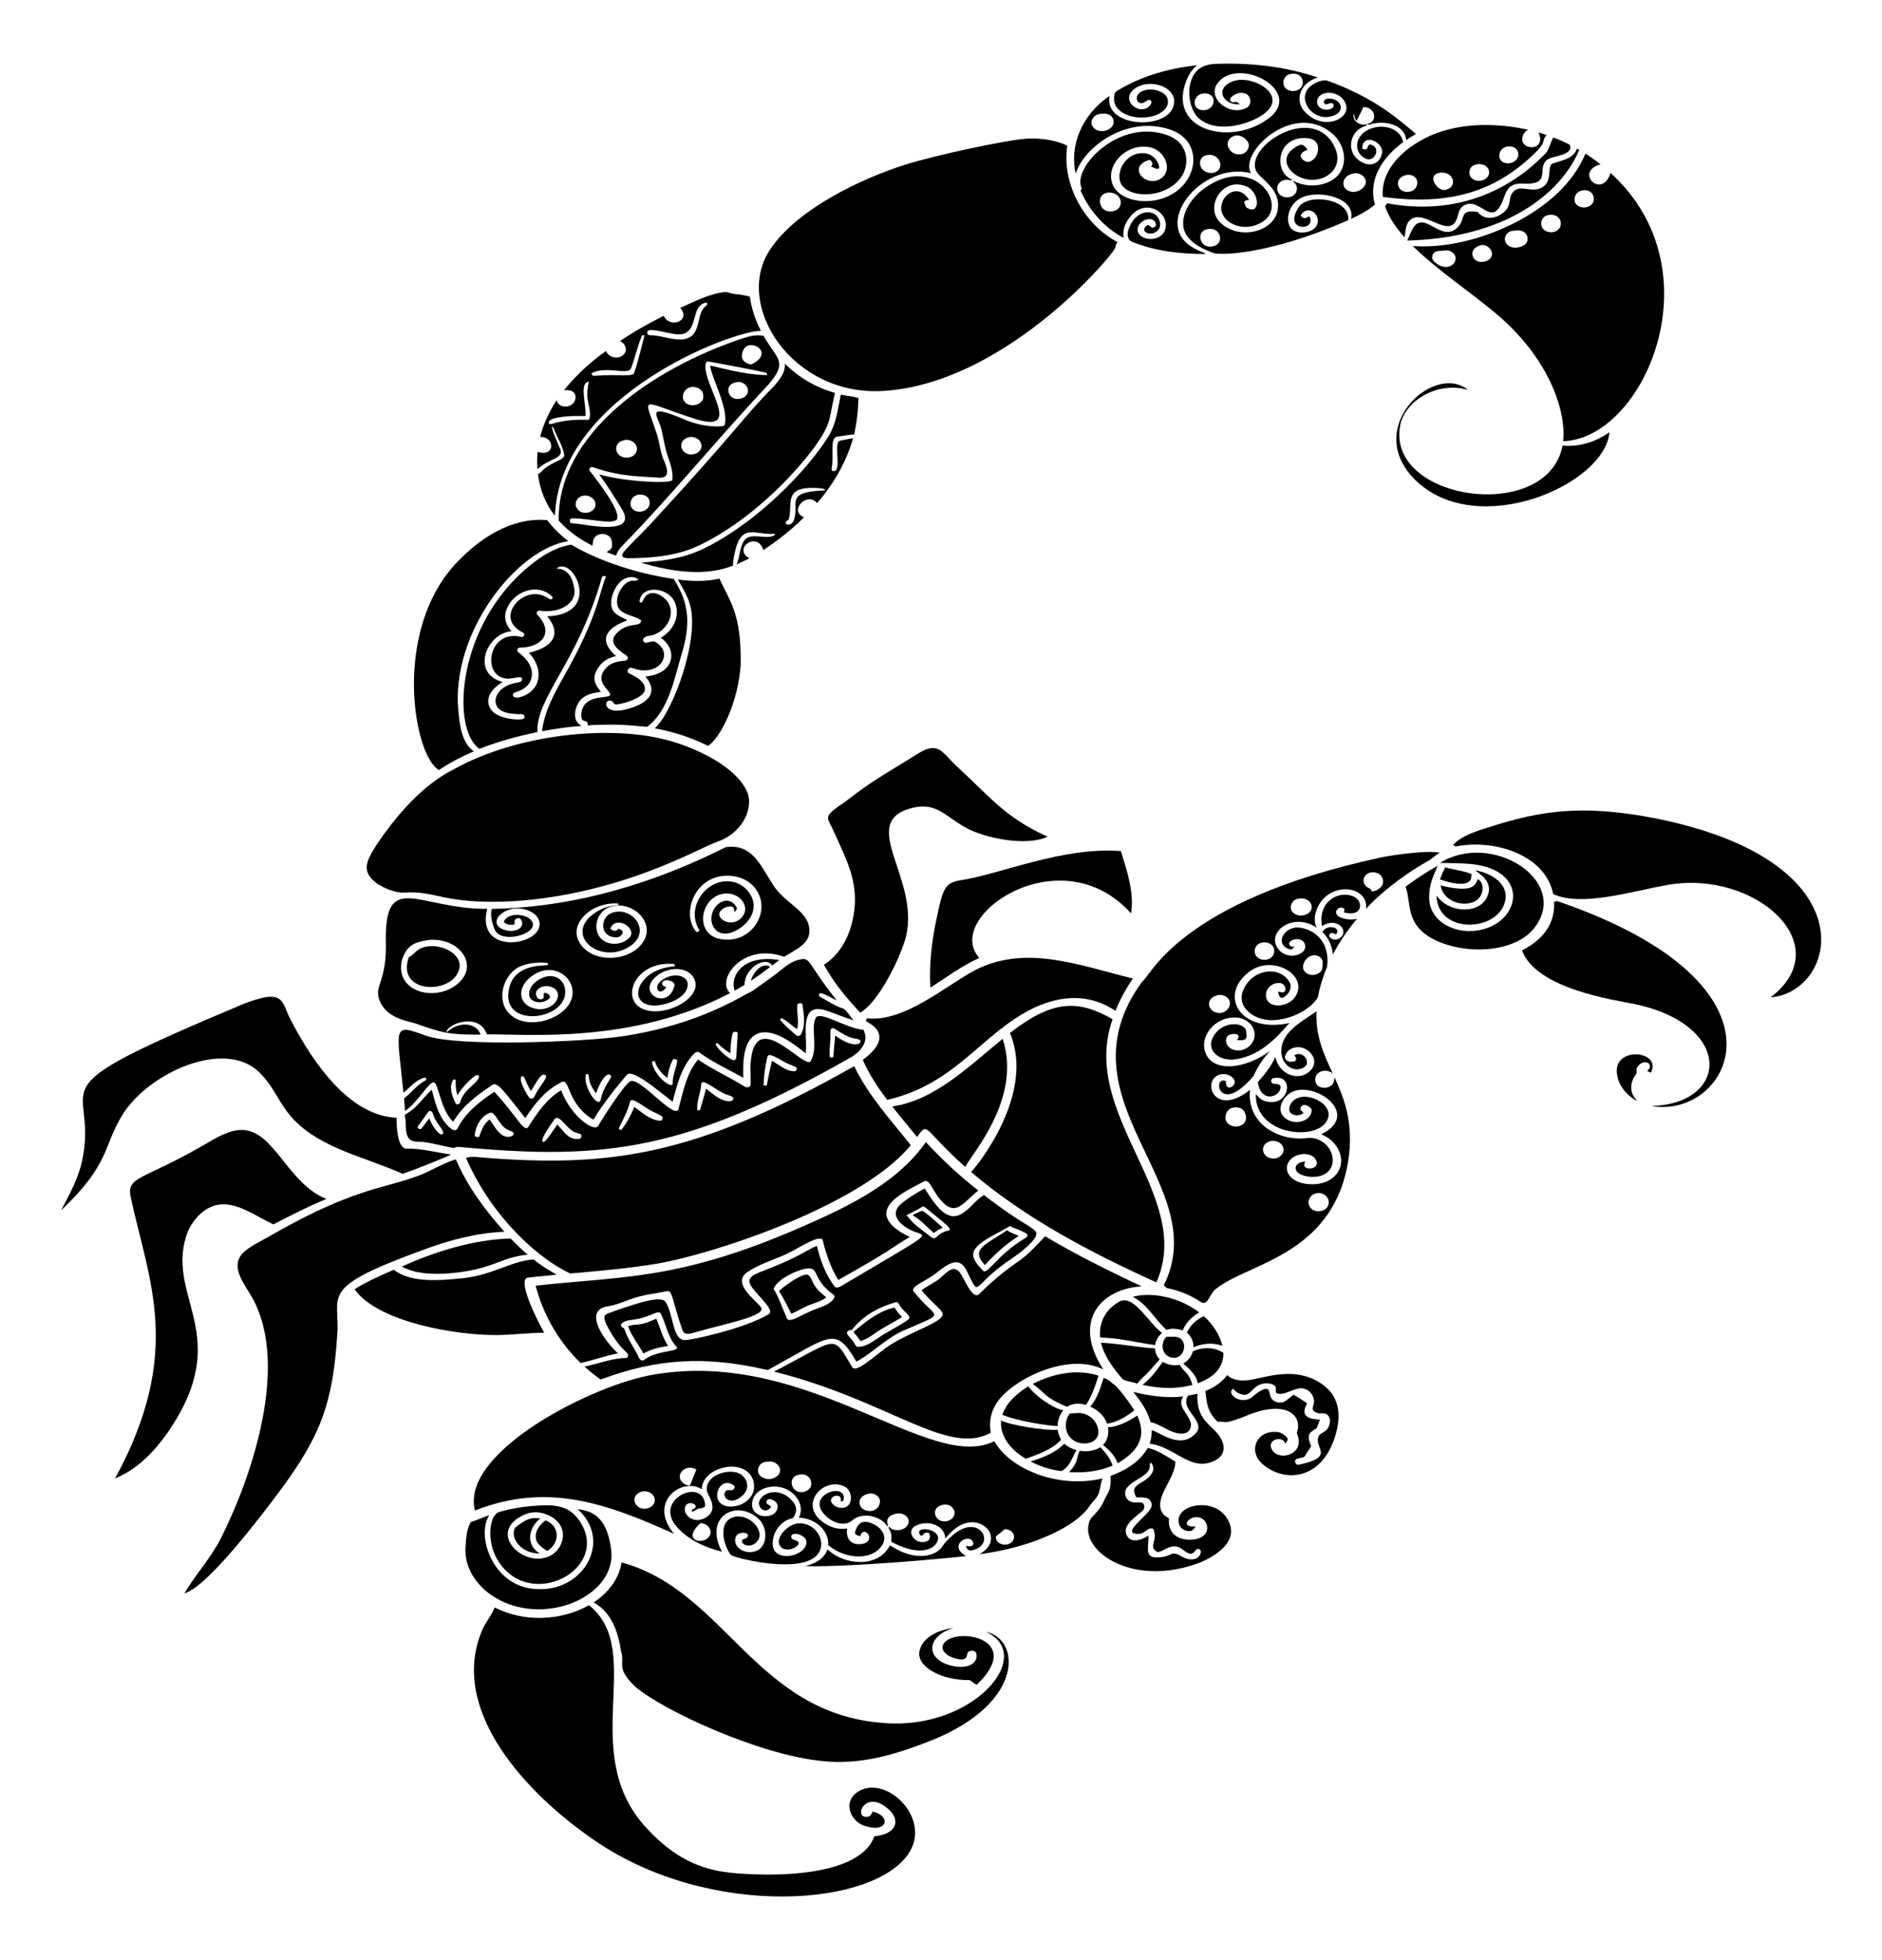 <?xml version="1.0" encoding="utf-8"?>

<!DOCTYPE svg PUBLIC "-//W3C//DTD SVG 1.1//EN" "http://www.w3.org/Graphics/SVG/1.1/DTD/svg11.dtd">
<svg version="1.1" id="Layer_1" xmlns="http://www.w3.org/2000/svg" xmlns:xlink="http://www.w3.org/1999/xlink" x="0px" y="0px"
	 viewBox="0 0 1642.803 1711.096" enable-background="new 0 0 1642.803 1711.096" xml:space="preserve">
<g>
	<path d="M1059.755,55.803c30.562-1.248,61.626,1.985,90.657,11.894c-16.272,4.569-20.742,21.055-10.817,30.497
		c15.641,16.016,38.597,6.115,35.44-6.36c-3.943-13.972-24.987-13.815-25.36-3.127c0.15,10.039,16.699,7.867,14.228,2.431
		c-2.009-3.362-6.028,2.082-8.094-1.078c-1.175-2.439,1.953-4.181,4.035-3.986c12.135-0.066,15.147,12.842,1.653,15.589
		c-16.556,4.294-31.748-17.47-15.589-27.872c3.533-2.261,7.754-3.873,12-3.63c44.209,15.713,65.456,36.542,78.123,46.783
		c-2.933,1.661-5.834,3.371-8.548,5.372c-1.137-13.984-19.813-17.868-32.644-13.369c-0.502-0.284-0.988-0.567-1.442-0.851
		c9.083-0.97,8.089-14.441-3.241-14.673c-1.92,4.051-3.978,8.046-5.988,12.056c-1.539-1.831-2.066-4.132-2.074-6.474
		c-2.347,4.663,2.955,11.181,11.335,9.536c-0.154,0.284-0.462,0.859-0.616,1.142c-15.945,4.172-19.008,25.429-2.528,32.644
		c8.25,3.479,14.875-1.051,16.115-9.034c1.016-10.242-17.584-17.305-17.226-3.46c0.899,0.186,1.807,0.932,2.803,0.527
		c2.463-0.203,1.54-4.367,4.173-4.165c10.283,2.123,3.595,16.343-4.351,12.154c-10.7-5.445-9.427-20.16,3.646-25.587
		c11.673-5.011,26.852-1.136,29.403,11.319c-18.19,13.384-30.82,32.543-24.655,54.472c-6.174,5.315-13.474,9.131-20.823,12.534
		c4.088-18.332-26.663-25.111-41.5-19.267c-13.386,5.14-16.123,20.374-11.359,26.973c4.623,6.241,17.573,5.186,22.152-0.818
		c6.075-8.179-5.143-20.358-12.802-10.922c-0.835,1.864,1.353,3.371,3.03,3.395c1.45-0.138,2.658-1.094,3.986-1.661
		c7.383,13.167-23.787,13.835-9.156-7.997c7.991-12.224,44.892-7.644,43.202,11.4c-69.816,30.737-113.073,30.972-118.408,28.48
		c-7.794-3.168-16.01-6.676-21.39-13.434c-10.456-12.811-0.836-32.239,14.552-43.088c42.133-29.997,72.94,13.853,51.401,28.755
		c-17.204,12.289-40.323,0.715-36.687-14.406c1.959-10.185,15.439-17.953,23.999-3.922c-1.693-0.17-3.209,0.276-4.335,1.564
		c0.535,2.09,0.932,4.691,3.135,5.728c11.818,6.227,10.664-17.417-4.691-20.215c-18.911-5.215-34.145,21.261-17.477,34.322
		c17.382,13.895,45.372,5.388,48.241-12.615c3.208-18.686-14.689-26.285-18.716-34.022c-10.397-21.916,50.307-60.069,68.578-20.685
		c5.727,11.856,0.145,22.508-10.055,26.495c-21.376,8.836-47.396-16.015-21.066-28.399c3.354-1.556,5.939,1.669,7.341,4.278
		c-2.69,0.446-6.028,2.439-6.052,5.437c1.297,3.144,4.797,5.834,8.313,4.521c8.269-3.36,10.941-18.722-1.612-20.28
		c-27.397-3.131-31.119,29.221-14.13,36.064c-0.494,0.251-0.964,0.51-1.41,0.77c-7.012-2.618-13.49,3.475-11.076,9.545
		c2.196,6.644,13.215,6.968,16.035,0.656c1.321-2.82,0.681-6.693-1.936-8.54c-0.219-0.357-0.673-1.078-0.891-1.442
		c8.767,4.61,19.438,5.493,28.763,2.074c21.202-7.461,19.362-31.843,5.356-43.412c-33.543-28.564-81.841,16.82-70.661,34.889
		c-43.022-11.531-89.859,46.531-47.601,66.504c2.528,1.539,5.656,2.017,7.94,3.954c-21.803-0.032-44.052-2.374-64.349-10.768
		c-3.849-1.475-4.221-6.433-3.2-9.861c6.107-19.622,24.782-19.754,27.589-7.316c2.14,8.981-9.29,13.008-13.442,7.819
		c-0.745-1.961,0.664-4.157,2.414-5.032c2.188-0.94,3.022,2.844,5.291,2.042c1.612-0.267,3.079-2.058,2.115-3.654
		c-2.78-8.192-17.524-1.599-15.662,6.984c3.181,10.146,24.84,9.145,24.558-5.826c-0.181-12.034-17.868-22.48-30.732-7.462
		c-4.375,5.194-7.535,12.081-6.061,19c-16.934-8.799-30.165-23.942-37.66-41.395c0.284-0.397,0.859-1.191,1.142-1.588
		c-9.654-17.744,33.134-62.57,75.36-46.41c19.106,7.346,19.062,27.604,9.69,38.421c-15.366,18.18-48.718,16.07-52.017,0.681
		c-2.196-11.757,8.11-24.445,20.329-23.667c7.154-0.122,13.823,5.931,14.147,13.118c-2.107,1.604-4.959-0.843-7.154-1.491
		c2.066-1.928,1.159-4.951-1.41-5.777c-19.867,5.773-3.519,24.491,9.447,16.634c11.426-6.733,4.619-24.545-8.402-27.475
		c-20.278-4.707-40.134,15.138-33.09,32.523c7.077,17.092,42.149,20.448,60.362,1.637c15.689-16.125,13.547-42.106-10.59-49.87
		c-38.874-12.779-75.602,16.616-82.093,38.713c-5.476-24.171,4.925-51.252,29.525-68.003c-5.433,29.634,58.402,30.516,56.417,3.516
		c-1.359-12.232-20.715-18.035-32.79-10.93c-16.247,9.619,1.954,25.643,11.238,16.229c1.175-1.199,2.811-3.67,0.899-4.934
		c-1.863-1.215-3.541,0.64-5.072,1.467c-5.003,3.256-8.876-2.278-5.793-6.62c3.459-5.257,16.056-6.048,23.011-0.308
		c4.331,3.566,6.083,13.282-8.037,18.603c-15.4,5.193-35.482-0.85-35.893-13.871c0.057-2.552-0.138-6.052,2.455-7.462
		c21.074-13.061,45.527-19.826,70.029-22.476c-5.639,4.383-8.823,11.092-10.857,17.777c-12.077,40.66,43.442,53.27,75.092,27.208
		c27.574-23.595-28.1-52.628-45.965-29.792c-10.558,12.658,9.45,30.269,25.061,21.868c4.594-2.455,3.897-9.861-0.543-12.089
		c-7.45-3.555-17.033,4.338-13.077,6.782c1.288,1.175,3.047,0.113,4.586,0.259c1.134,0.486,2.115,1.272,3.136,2.001
		c-15.639,1.372-23.086-15.41-4.108-20.637c18.197-4.8,53.391,17.042,15.921,34.346c-15.528,6.876-36.594,9.528-48.784-2.301
		c-8.643-9.496-10.229-29.511-1.385-39.815C1047.91,58.047,1054.035,56.297,1059.755,55.803 M1126.162,64.691
		c-4.748,0.859-7.317,6.636-5.064,10.817c2.309,4.262,8.362,4.926,12.364,2.803C1140.09,74.985,1138.087,62.045,1126.162,64.691
		 M1047.488,82.427c-4.278,1.734-6.247,7.843-3.079,11.449c4.14,4.213,12.664,2.552,14.503-3.225
		C1061.406,84.434,1054.631,79.41,1047.488,82.427 M959.351,99.637c-4.675,0.705-8.24,6.133-5.753,10.525
		c3.768,6.547,15.087,5.323,18.068-1.41C973.327,104.658,970.51,97.177,959.351,99.637 M1076.665,118.872
		c-10.153,4.49-3.264,16.923,5.469,15.848c5.072,0.235,9.374-5.364,7.519-10.168
		C1087.222,120.111,1081.705,116.789,1076.665,118.872 M1051.547,135.976c-3.289,1.369-4.91,5.348-3.719,8.67
		c1.718,6.393,11.125,8.507,15.662,3.938C1068.69,143.085,1061.987,132.182,1051.547,135.976 M1182.133,151.346
		c-9.642,1.407-11.447,9.709-7.657,13.328c5.145,5.672,15.8,2.309,17.744-4.748C1192.933,154.49,1187.14,150.519,1182.133,151.346
		 M965.736,168.458c-8.517,2.453-5.608,12.201-2.277,14.293c4.878,3.759,14.13,1.831,14.803-5.04
		C979.145,171.124,971.529,166.684,965.736,168.458 M1052.236,200.511c-8.892,3.068-3.915,19.113,8.791,13.798
		C1069.026,210.7,1064.524,196.451,1052.236,200.511z"/>
	<path d="M1265.206,112.795c22.533-5.534,46.208-4.343,68.765,0.421c-4.165,1.904-6.433,7.316-4.529,11.505
		c4.107,6.728,19.723,5.018,13.579-9.067c2.333,0.689,4.675,1.418,6.984,2.285c-5.446,6.436,1.836,4.605-13.685,19.081
		c-27.386,25-63.786,44.016-129.216,34.832C1204.347,143.072,1236.021,119.768,1265.206,112.795 M1313.302,128.716
		c-4.359,1.823-6.214,8.094-2.844,11.667c5.048,4.999,15.678,1.151,14.827-6.441C1324.864,128.262,1317.726,126.48,1313.302,128.716
		 M1287.302,144.021c-4.91,1.272-6.271,8.378-2.479,11.586c4.853,4.951,16.245,1.45,14.949-6.263
		C1298.709,143.9,1291.936,141.996,1287.302,144.021 M1254.925,151.249c-8.703,3.054-0.557,14.368,5.388,14.69
		C1273.729,164.644,1269.325,147.445,1254.925,151.249 M1221.081,163.426c1.863,4.181,7.495,4.934,11.359,3.33
		c4.197-1.58,6.223-7.316,3.565-11.044C1231.296,148.822,1216.563,154.353,1221.081,163.426z"/>
	<path d="M1355.92,119.974c4.4,1.75,8.807,3.541,13.029,5.736c2.674,0.826,2.139,4.651,0.413,6.231
		c-5.877,5.499-18.331,3.841-21.293,10.387c-4.398,7.819,3.664,18.246-16.423,18.101c-20.212-1.969-15.986,12.24-23.764,21.803
		c-8.606,11.25-18.554-11.378-31.226-2.017c-3.225,2.528-3.581,6.879-4.918,10.46c-6.46,19.954-32.042-12.349-42.627,3.508
		c-2.431,3.897-2.155,8.678-3.047,13.037c-7.235-8.013-13.612-17.064-17.112-27.345c0.68-0.81,1.377-1.604,2.098-2.39
		c48.185,9.135,97.809-2.711,137.043-42.481C1352.46,131.041,1353.06,124.867,1355.92,119.974z"/>
	<path d="M896.453,121.043c21.114-1.042,34.144,5.487,35.148,6.271c-4.928,33.762,15.131,69.146,44.052,84.094
		c-2.09,1.467-1.434,4.213-2.812,6.093c-9.714,15.329-99.764,116.623-200.185,123.69c-80.883,6.152-133.451-75.391-99.991-124.023
		c23.318-34.301,77.351-60.509,116.593-73.124C816.47,135.364,879.074,122.087,896.453,121.043z"/>
	<path d="M1376.484,129.769c0.673,0.348,1.361,0.705,2.082,1.07c-16.56,39.102-65.372,76.997-150.169,79.16
		c3.316-6.659,5.495-16.916,13.758-15.719c8.558,0.97,21.273,16.585,32.02,2.001c4.465-5.478,0.135-13.839,15.751-11.173
		c7.216,9.201,19.947,4.483,25.344-2.504c3.055-3.922,1.944-9.407,4.448-13.579c5.924-9.115,15.482-0.83,24.631-4.537
		c11.022-4.321,6.41-17.061,9.771-21.026C1358.395,140.636,1373.517,139.999,1376.484,129.769z"/>
	<path d="M1359.323,168.879c10.371-9.852,19.105-21.568,24.655-34.808c4.489,2.957,8.896,6.036,13.094,9.399
		c-23.347,6.474,1.204,31.296,8.815,7.519c94.023,85.583,28.453,232.402-41.419,234.174c2.824-26.135-12.05-72.622-59.366-112.047
		c-23.708-19.754-49.732-36.744-71.908-58.321C1275.407,217.912,1328.144,198.32,1359.323,168.879 M1379.676,166.684
		c-4.424,1.272-6.709,6.903-4.343,10.873c2.714,4.262,9.172,4.618,13.037,1.791C1394.677,174.698,1390.247,163.188,1379.676,166.684
		 M1350.646,187.936c-4.311,1.07-6.531,6.255-4.708,10.217c2.674,5.955,12.502,6.206,15.638,0.559
		C1364.372,193.58,1360.516,185.563,1350.646,187.936 M1319.792,201.597c-4.505,0.729-7.835,6.133-5.347,10.29
		c3.338,5.736,11.805,5.202,16.585,1.661c3.5-2.447,3.055-8.094-0.186-10.574C1327.732,200.438,1323.446,201.183,1319.792,201.597
		 M1291.369,214.479c-10.051,3.408-6.441,14.011,1.223,14.195c3.646,0.162,8.086-1.442,9.52-5.08
		C1303.814,217.712,1296.838,212.105,1291.369,214.479 M1254.114,219.381c-3.346,0.867-5.25,5.186-3.03,8.038
		c8.537,9.512,18.737,5.525,19.527-1.102c0.502-4.902-4.942-8.499-9.431-7.649C1258.83,219.13,1256.407,218.838,1254.114,219.381z"
		/>
	<path d="M593.798,268.814c12.891-5.769,25.822-12.696,40.115-13.92c10.639,3.182,7.4,0.812,20.62,4.011
		c1.458,10.436,4.756,20.612,9.69,29.93c-24.31-0.36-175.733,56.168-179.815,161.334c-8.435-10.266-13.191-23.246-14.835-36.339
		c2.406-0.753,3.662-3.087,5.591-4.554c9.267-7.384,18.46-7.83,17.258-12.834c-1.385-7.235-5.485-13.531-8.24-20.272
		c-0.648-1.369-0.883-3.217-2.585-3.646c1.458,6.684,4.651,12.818,7.292,19.097c3.789,9.087-9.016,8.032-19.745,18.003
		c-0.389-5.048-0.3-10.112,0.073-15.143c15.141,5.021,16.019-12.814,2.317-13.134c2.876-11.449,8.054-22.176,14.414-32.069
		c1.15,7.171,11.813,7.268,15.143,1.791c2.234-3.311,2.891-11.554-8.848-10.363c10.606-13.037,22.994-24.655,36.777-34.289
		c2.447,6.441,12.332,7.875,16.18,2.058c2.779-3.873-0.008-9.034-3.986-10.711c12.145-8.256,24.988-15.443,38.097-22.038
		C585.048,287.374,603.493,279.958,593.798,268.814 M609.087,269.446c-4.067,7.108-2.829,23.04-17.201,22.492
		c-7.986-0.268-25.563-6.518-26.73-2.423c-0.843,1.548,0.624,3.419,2.342,3.136c9.075,0.057,17.655,4.003,26.754,3.695
		c18.171-0.503,13.222-19.465,20.086-27.524c1.045-1.475,3.962-2.406,2.666-4.61C613.608,264.276,610.707,266.602,609.087,269.446
		 M560.505,292.764c-4.084,9.22-6.004,19.219-9.609,28.609c-2.4,6.802-22.138-2.574-34.735,4.626
		c0.672,1.029,1.175,2.585,2.771,2.099c19.635-1.75,33.939,1.258,34.589-2.512c3.776-10.768,6.174-21.957,9.123-32.968
		C562.109,292.651,561.04,292.732,560.505,292.764 M511.04,363.23c-26.918-0.683-34.619,3.689-31.461,6.984
		c1.475,0.227,2.909-0.381,4.335-0.729c9.504-2.803,19.518-3.298,29.363-2.941c0.308-0.146,0.907-0.429,1.207-0.575
		c2.401-11.402-4.611-14.379-0.454-32.725C505.338,334.083,511.873,352.386,511.04,363.23z"/>
	<path d="M646.9,295.819c6.295-1.969,13.02-4.108,19.656-2.56c11.352,20.434,22.326,21.983,3.306,43.477
		c-43.145,45.778-82.733,94.822-126.729,139.814c-2.35,2.439-4.44,5.218-5.323,8.548c-2.787-0.997-5.534-2.066-8.313-3.063
		c2.026-1.215,4.578-2.666,4.78-5.291c-0.032-2.512,0-5.283-1.499-7.414c-3.168-4.035-10.063-4.278-13.45-0.413
		c-1.831,2.058-1.839,4.951-2.115,7.535c-10.987-5.607-21.374-12.713-29.549-22.022C486.666,378.825,568.703,322.31,646.9,295.819
		 M649.039,305.339c-4.203,8.088,1.343,12.155,6.846,12.85C677.368,307.56,654.058,294.492,649.039,305.339 M615.949,317.825
		c-2.995,17.97,33.325,60.48-7.681,48.371c-50.93-16.255-46.389-22.403-35.44,11.279c3.111,8.459,3.306,17.777,7.325,25.927
		c3.365,8.165,3.697,14.045-5.202,13.644c-12.51-1.203-32.027-0.264-57-9.026c-1.831-1.151-4.481,1.021-3.201,2.901
		c6.438,8.656,28.419,36.088,23.489,42.894c-5.365,4.17-23.157-1.305-38.794-1.28c-2.171-0.194-2.787,3.249-0.916,4.067
		c1.572,0.591,3.33,0.34,4.991,0.591c8.907,0.982,52.114,10.4,39.977-11.635c-6.482-10.687-13.118-21.301-20.499-31.397
		c22.924,6.562,62.247,8.32,63.919,4.975c0.81-7.292-1.807-14.301-4.084-21.09c-2.69-7.592-3.581-15.646-5.534-23.424
		c-2.725-11.369-15.131-23.199,19.203-8.832c16.112,7.441,34.184,7.299,35.982,5.534c4.208-14.27-12.116-42.861-12.526-52.09
		c4.574,0.377,27.649,7.993,49.748,8.256c0.089-1.232-0.559-2.009-1.734-2.212c-3.698-1.25-48.346-9.518-49.351-9.634
		C617.205,315.208,616.006,316.471,615.949,317.825 M642.541,333.738c-10.996,1.949-7.26,14.925,1.223,14.576
		c4.051,0.17,9.123-2.431,9.107-6.992C653.155,336.087,647.346,332.352,642.541,333.738 M601.179,338.591
		c-3.76,1.499-5.696,5.915-4.91,9.755c3.636,9.67,19.169,5.214,17.598-2.974C613.9,339.239,606.194,336.274,601.179,338.591
		 M600.093,382.117c-8.041,2.94-6.427,11.929,0.049,14.098c4.724,1.839,11.473-0.794,12.202-6.19
		C612.96,383.802,605.392,379.824,600.093,382.117 M543.604,384.701c-4.165,0.713-6.838,5.364-5.331,9.318
		c2.577,7.681,16.035,7.357,17.623-0.875C557.07,386.711,549.089,382.23,543.604,384.701 M555.036,432.594
		c-4.448,1.726-6.296,8.119-2.933,11.692c4.756,5.088,15.427,1.823,15.046-5.688C567.084,432.619,559.744,430.382,555.036,432.594
		 M507.759,433.129c-4.31,1.321-7.041,6.936-4.011,10.736c3.484,6.012,14.171,4.74,15.945-2.026
		C521.047,435.471,513.188,431.031,507.759,433.129z"/>
	<path d="M685.103,317.403c11.992,12.218,27.305,20.937,43.728,25.636c-5.496,23.704-2.849,25.72-16.642,45.616
		c-21.011,29.064-60.005,67.471-101.563,87.343c-12.492,6.057-30.506,11.401-63.312,11.359c-9.85-1.623-2.547-5.548,20.159-29.444
		c79.404-86.17,80.182-92.553,107.948-120.595C680.339,331.785,685.735,325.311,685.103,317.403z"/>
	<path d="M1281.411,340.406c-27.845-8.05-56.049,10.585-59.333,31.802c-11.247,65.218,128.808,85.016,141.872,16.853
		c14.56,1.28,29.152-3.298,40.966-11.748c-3.931,46.076-115.35,94.294-169.161,42.067
		C1188.783,373.771,1251.574,315.955,1281.411,340.406z"/>
	<path d="M733.944,344.538c5.088,1.134,10.403,1.377,15.37,2.99c-0.019,0.089-0.066,16.012-3.759,31.737
		c-5.096,0.373-10.104,1.426-15.176,2.026c-6.157,1.308-2.457,16.771-4.254,26.478c-0.089,1.069-0.6,2.325,0.243,3.265
		c9.869,3.289,0.262-25.167,6.984-26.325c3.711-0.875,7.495-1.467,11.27-2.074c-5.915,20.961-17.201,40.139-31.324,56.611
		c-7.786-9.025-20.052,2.345-15.978,8.88c0.891,1.799,2.852,2.56,4.497,3.541c-10.768,10.695-22.751,20.151-35.399,28.52
		c-5.925-17.134-27.146-0.853-12.299,7.219c-3.606,1.953-7.406,3.516-11.092,5.299c2.933-6.676,2.479-14.544,6.579-20.742
		c5.711-8.126,19.95,0.149,26.883-4.991l-0.203-0.932c-17.449,1.54-30.033-11.197-35.529,19.51
		c-0.421,2.706-1.207,5.429-0.834,8.208c-24.466,9.955-54.806,5.217-80.246-2.487c35.245-3.068,48.866-6.721,79.873-26.908
		c36.942-24.544,70.167-60.931,84.524-84.961C730.192,368.764,731.44,356.335,733.944,344.538 M688.652,452.801
		c-0.373,1.872-3.516,1.985-2.787,4.246c1.855,2.074,5.388,0.689,6.417-1.62c7.381-14.811-10.253-25.96,28.229-27.337
		c-0.243-0.284-0.721-0.867-0.964-1.159c-4.886-1.167-9.974-1.013-14.949-0.843C685.124,427.888,691.828,440.94,688.652,452.801z"/>
	<path d="M477.578,454.033c5.267,6.968,11.603,13.077,18.53,18.392c-44.891,6.784-102.685,79.587-96.005,148.411
		c1.321,13.152,2.89,27.27,13.458,35.116c-10.541,4.513-20.75,9.86-30.27,16.261c-21.962-10.944-42.113-122.294,16.683-182.449
		C440.51,448.229,473.186,454.258,477.578,454.033z"/>
	<path d="M498.692,475.48c0,0,33.742,21.728,89.385,29.979c14.465,22.231,14.236,41.408,7.033,65.183
		c-6.054,20.071-11.133,49.736-30.116,63.83c-5.759,0.061-21.684-3.226-51.871-1.199c-0.203-1.086,0.024-2.398-0.956-3.119
		c-1.564-0.851-3.905-0.883-4.497-2.876c-1.021-5.161,0.632-11.141,5.015-14.325c8.268-6.506,23.26-2.473,19.348-8.208
		c-3.164-4.708-12.906-11.819-2.204-22.435c4.197-3.97,10.12-5.056,15.67-5.526c2.179,0.146,3.573-3.16,1.523-4.302
		c-9.285-6.214-16.377-12.222-8.224-20.159c10.414-10.188,20.769-3.986,20.839-10.849c-5.566-3.922-13.118-3.978-18.174-8.751
		c-6.822-6.375-0.536-22.082,8.305-25.344c2.414-1.134,5.534,0.697,7.47-1.588c-7.063-5.182-19.105-0.516-23.27,15.986
		c-2.391,12.571,4.102,14.945,13.247,19.365c-0.016,0.17-0.057,0.51-0.073,0.681c-18.585,6.548-24.966,17.442-9.366,30.967
		c-5.234,1.118-10.339,3.541-13.782,7.738c-9.692,11.828-3.314,18.281,0.567,23.464c-6.498,0.851-13.701,2.236-18.157,7.503
		c-4.844,6.103-7.502,17.776,1.329,22.249c-11.635,0.786-23.173,2.585-34.638,4.626c2.139-17.039,10.411-32.401,18.7-47.139
		c31.211-54.538,31.534-75.88,37.279-88c-1.329-0.47-3.168-0.745-3.703,0.972c-20.972,74.055-57.655,104.886-56.255,134.92
		c-17.177,3.565-34.176,8.167-50.526,14.592c-23.854-15.564-21.028-101.395,37.716-154.641
		C468.414,488.274,482.293,478.097,498.692,475.48 M485.696,496.416c1.747,0.226,13.157-1.056,15.775,18.376
		c1.426,10.535-10.586,20.946-30.327,18.376c-2.026-0.438-3.638,2.366-1.936,3.727c15.163,15.931,2.916,28.354-14.981,28.488
		c-1.969-0.251-3.071,1.799-2.471,3.524c1,0.96,16.332,10.764,11.773,24.339c-1.734,5.339-6.717,8.904-11.886,10.541
		c-1.28,0.535-2.965,0.632-3.695,1.993c-2.731,6.842,18.021,2.668,21.528-11.635c2.285-8.799-1.693-18.02-7.843-24.283
		c20.474-4.58,29.343-15.93,16.002-31.769C526.67,536.401,500.005,484.117,485.696,496.416 M441.457,534.214
		c-1.661,6.06,0.737,12.502,5.137,16.78c-22.528,2.183-35.627,37.056-7.908,44.401c-18.057,11.069-12.802,22.993-7.203,27.005
		c8.1,6.044,24.229,6.731,25.838,4.78c1.199-1.296,0.105-3.816-1.677-3.662c-5.712-0.057-11.651-0.162-16.95-2.536
		c-10.884-4.788-7.759-21.735,12.931-25.101c1.361-0.348,3.192-0.357,3.93-1.807c1.791-5.567-7.959-1-12.794-1.612
		c-22.785-1.016-17.026-43.592,12.243-36.404c1.742,0.559,3.136-1.629,2.406-3.136c-2.641-1.693-5.558-3.063-7.681-5.437
		c-12.687-12.546,6.406-33.839,23.805-27.694c2.366,0.713,4.359,2.204,6.539,3.33c1.329,0.794,2.974-1.061,1.969-2.228
		c-3.079-3.16-7.227-5.291-11.578-5.963C457.84,513.034,444.698,521.947,441.457,534.214 M558.204,525.228
		c0.308,1.094,2.269,0.948,2.609-0.065c1.305-2.423,2.439-5.258,5.088-6.498c3.727-2.017,8.167-0.478,11.489,1.653
		c16.706,10.896,5.241,33.117-11.003,34.775c-7.732,1.554-4.815,5.791-2.949,6.004c3.038,0.227,6.19-2.333,9.05-0.397
		c14.152,8.633,5.746,25.179-10.614,24.55c-3.662,0.162-7.057-1.272-10.501-2.228c-2.269-0.648-4.529,2.39-3.022,4.319
		c3.005,2.089,16.041,6.393,14.471,15.67c-2.074,6.433-17.906,11.348-24.429,11.967c-2.155,0.535-2.901-1.791-4.221-2.876
		c-7.169-3.277-8.853,11.539,9.982,7.746c19.346-4.256,32.278-13.925,19.203-29.249c26.157-2.293,28.275-23.916,13.361-33.819
		c18.297-10.7,16.824-30.966,6.79-37.846C573.731,511.851,558.929,514.002,558.204,525.228z"/>
	<path d="M591.748,505.912c12.048,1.701,24.396,1.936,36.323-0.754c8.031,18.802,19.289,29.049,18.465,75.206
		c-1.975,32.068-17.379,63.68-28.488,70.815c-14.682-7.227-30.368-12.429-46.467-15.33c16.032-14.444,39.42-78.649,30.635-108.126
		C600.118,519.84,595.434,513.083,591.748,505.912z"/>
	<path d="M582.13,646.067c22.749,5.892,58.047,21.54,69.17,43.396c7.413,13.492-1.167,37.055-25.466,45.543
		c-15.215,5.084-82.826,45.705-178.122,51.806c-61.402,3.141-67.009-9.847-95.591-7.487c-6.666,0.229-20.5-4.45-27.11-11.562
		c-10.216-9.793-2.084-20.628,3.314-29.614c16.996-25.563,40.391-52.906,67.979-66.634
		C451.038,641.048,531.593,632.594,582.13,646.067z"/>
	<path d="M802.871,656.964c16.49-9.693,19.931,0.386,32.004,11.756c31.185,28.758,42.221,44.639,79.581,61.764
		c-18.504,8.623-54.667,1.469-71.689-8.046c-18.632-10.331-25.558-22.753-47.78-16.788c-46.098,12.78,7.595,60.825-3.97,111.261
		c-4.282,17.852-24.084,58.436-40.188,67.152c-22.443-24.323-25.759-32.346-31.688-41.719c11.392-7.3,19.251-19.186,23.213-31.972
		c11.134-36.081-3.773-59.664-14.382-84.151c-5.332-12.306-9.9-12.296,4.311-22.533c7.025-4.424,13.231-9.982,20.078-14.657
		C768.549,677.342,786.058,667.692,802.871,656.964z"/>
	<path d="M1447.533,714.953c185.375,38.117,156.089,151.197,97.957,155.784c59.972-45.511-13.182-111.765-90.001-98.136
		c-31.947,5.639-74.628,19.323-99.691,7.981c-6.943-34.693-51.909-48.253-84.945-41.557c-0.883-0.413-1.726-0.859-2.52-1.321
		c5.947-6.498,14.374-9.763,22.476-12.656C1336.215,710.165,1373.469,700.066,1447.533,714.953z"/>
	<path d="M633.491,739.616c22.433-3.133,29.479,14.157,41.136,32.644c9.858,16.096,30.553,22.448,31.899,38.997
		c0.907,12.737-11.162,17.138-21.998,24.08c-36.054-13.166-59.987,20.268-47.22,31.713
		c-85.563,44.693-176.999,35.612-212.281,35.958c-6.993-20.142-36.155-8.448-35.18-1.726c12.713-11.372,26.924-7.028,29.663,1.936
		c-25.996,0.279-33.438-1.321-55.388-9.212c-6.547-2.498-24.996-3.971-32.118-18.911c-6.67-14.157,5.207-16.005,4.845-50.048
		c-2.013-67.135,27.768-31.083,88.469-31.632c-10.491,40.881,46.8,32.662,45.649,12.923c0-10.322-17.905-17.475-30.594-10.452
		c-9.207,5.587-8.385,11.953-2.739,14.811c10.192,5.147,21.984-0.144,17.023-8.102c-1.321-1.807-4.278-1.021-5.339,0.681
		c-0.243,1.207-0.089,2.471-0.138,3.727c-4.509,1.437-10.638-1.257-9.05-3.184c4.278-7.343,19.591-6.42,24.234,0.51
		c6.732,10.686-27.264,20.801-32.733,6.83c-2.131-5.542-3.873-11.692-2.423-17.614C488.277,792.366,555.83,778.448,633.491,739.616
		 M626.312,765.568c-22.093,5.6-30.915,34.211-18.287,48.12c1.159,0.194,1.912-0.616,2.568-1.434
		c-13.508-21.21,8.473-48.707,31.17-41.8c13.059,3.733,25.424,22.813,6.061,38.527c-14.79,11.099-24.776,5.451-26.616-4.092
		c-2.433-14.393,14.208-25.721,21.633-13.004c1.021,1.799-0.478,3.395-1.896,4.335c-0.032-1.758-0.016-4.132-2.098-4.691
		c-3.152-0.519-6.522,0.575-8.848,2.739c-5.844,4.751,1.208,11.597,8.945,11.06c6.798-0.502,13.093-7.422,11.165-14.374
		c-2.139-8.086-11.546-12.235-19.324-10.541c-20.029,3.485-25.531,37.505,0.778,39.782c24.787,2.756,41.554-24.321,28.658-43.283
		C653.091,766.079,638.401,762.473,626.312,765.568 M506.892,803.204c-8.179,11.47-1.524,24.557,11.035,30.149
		c14.385,6.455,35.729,1.998,43.817-11.578c10.989-17.379-12.002-37.906-31.291-29.136c-9.366,4.278-13.109,17.728-6.636,25.927
		c6.231,7.381,18.887,6.96,25.425,0.219c7.923-7.655-11.364-20.521-16.44-8.216c1.629,2.544,5.299,2.836,7.017,0.211
		c1.426,0.672,3.581,0.964,3.727,2.965c-0.292,2.941-3.176,4.748-5.955,4.61c-14.636-0.541-13.661-17.544-3.776-21.269
		c17.995-6.744,36.013,16.41,15.613,29.339c-26.039,16.689-58.96-11.094-29.144-30.06c5.785-3.816,12.632-5.745,19.51-6.15
		l0.065-1.385C527.472,787.841,514.168,792.849,506.892,803.204 M373.511,820.688c-6.028,1.175-12.834,2.196-17.072,7.122
		c-5.502,6.19-7.884,15.354-5.404,23.343c5.279,17.191,31.67,21.123,47.626,8.402C419.667,843.005,400.603,817.647,373.511,820.688
		 M451.974,844.785c-12.82,7.456-19.024,28.429-7.438,40.074c10.294,10.817,29.919,9.15,42.837,0.932
		c29.488-19.014,0.769-53.169-24.51-32.579c-11.42,9.423-9.385,21.291-0.802,25.506c15.898,8.073,30.126-6.481,23.31-14.438
		c-4.189-4.383-12.307-4.578-16.399,0.024c-2.666,2.795-0.219,9.229,3.995,7.973c2.431-0.592,1.685-3.354,1.604-5.153
		c2.722-1.24,7.26,2.244,4.626,4.878c-4.059,3.565-10.809,4.173-15.135,0.721c-4.424-3.55-2.51-13.459,8.637-18.676
		c12.28-5.917,21.909,2.832,20.58,13.839c-2.423,22.97-53.329,28.887-49.44-1.604c1.953-16.972,14.658-22.818,31.388-23.456
		c1.175-0.251,3.16,0.235,3.338-1.458C477.424,839.623,461.169,839.561,451.974,844.785 M571.654,882.963
		c17.534,0.037,38.032-12.717,35.31-25.474c-2.893-13.235-21.859-15.162-34.038-5.194c-18.19,15.171,11,30.712,15.978,7.495
		c-0.815-4.372-10.545-5.61-10.808-1.653c-0.762,2.39,1.896,3.063,3.581,3.638c-5.887,8.898-11.625,0.445-5.137-5.015
		c10.8-9.118,25.058-5.15,23.707,3.873c-1.104,10.487-17.248,16.597-27.823,17.258c-26.259,0.742-17.508-31.75,16.213-34.232
		c1.45-1.102-0.494-2.35-1.539-2.139C549.832,838.886,537.768,882.137,571.654,882.963z"/>
	<path d="M978.416,743.027c5.404,17.533,11.748,35.812,8.904,54.415c-61.519-68.605-164.941,3.09-132.473,38.851
		c-15.297,6.822-28.674,17.039-42.732,25.992c-1.102-19.851,1.045-39.774,5.185-59.179c5.76-27.882,7.409-32.167,20.855-34.565
		C873.302,763.32,927.048,739.084,978.416,743.027z"/>
	<path d="M1205.225,748.618c10.637-2.178,39.648-6.455,51.628-4.221c-3.978,2.22-7.065,5.712-11.141,7.754
		c-23.675,13.29-45.123,31.673-53.289,41.346c2.047-15.695-18.401-22.294-32.887-12.542c-9.259,5.989-14.807,20.03-10.258,28.828
		c-21.758-14.115-44.547,4.889-33.414,18.789c4.837,6.555,15.403,7.746,21.487,2.301c2.844-2.504,2.528-7.405-0.535-9.577
		c-4.612-3.638-14.155,0.403-10.817,4.319c1.013,1.078,2.552,0.656,3.889,0.972c-1.021,1.078-2.107,2.714-3.816,2.22
		c-14.539-3.743-5.023-22.055,10.314-18.66c14.075,2.947,24.479,14.693,22.03,33.746c-3.484,8.629-6.393,17.525-8.086,26.697
		c-4.588,8.723-21.169,19.732-39.92,20.078c-16.385,0-30.463-11.442-25.644-24.874c6.25-18.77,31.069-24.032,40.601-8.807
		c4.054,6.041-2.51,13.778-6.782,14.276c-2.26-0.972-2.52-3.63-2.909-5.704c9.713,3.979,6.916-7.644,1.304-7.308
		c-5.85-0.6-12.226,4.278-11.87,10.436c-0.512,13.765,25.887,11.918,28.164-5.599c1.91-16.019-26.703-29.493-44.838-13.045
		c-24.033,20.135-5.441,52.258,37.214,43.104c-4.447,3.627-21.583,29.566-49.919,31.939c-14.454,0.271-21.359-9.594-17.623-17.987
		c7.132-16.991,29.772-15.375,29.792-5.923c-0.073,2.066,1.013,4.983-1.191,6.32c-2.188,1.005-4.651,0.478-6.944,0.519
		c0.591-1.118,1.71-2.172,1.458-3.533c-0.462-0.924-1.321-1.758-2.382-1.702c-12.759-1.738-10.609,13.658,0.859,14.228
		c7.948,0.851,15.889-6.02,15.468-14.163c-0.219-8.005-7.835-13.92-15.411-14.479c-19.351-1.492-33.653,17.141-27.102,31.704
		c6.744,15.623,33.045,14.039,56.068-2.609c-6.02,6.417-10.971,13.774-14.463,21.852c-30.709,36.146-36.254-0.889-24.169,4.545
		c-0.741,10.852,11.465,3.477,6.506-2.325c-4.148-5.096-13.166-5.145-17.201,0.138c-7.279,9.605,4.658,31.167,31.769,9.788
		c-3.358,30.226,26.245,45.911,51.693,41.865c19.488,0.382,27.347,24.006,13.49,31.688c-7.631,4.428-20.39,2.309-24.266-2.099
		c-1.704-1.979-2.67-8.133,7.333-8.872c-5.453,8.954,14.167,7.801,9.285-1.28c-3.915-8.306-21.196-6.589-24.882,3.8
		c-2.811,8.173,5.602,18.547,24.761,17.234c17.826-1.494,26.766-16.186,19.762-29.979c-3.014-6.271-8.637-11.027-15.07-13.523
		c33.391-16.416-0.722-43.412-21.836-38.284c-10.569,2.56-17.398,15.323-11.489,22.249c8.1,9.607,25.156,5.325,25.093-5.574
		c-1.162-2.42-7.689-6.637-9.609-1.75c-1.199,2.058,1.41,3.371,2.463,4.797c-3.038,2.341-7.77,2.739-10.849,0.292
		c-4.715-4.001,0.748-15.161,12.486-14.528c10.075,0.532,21.698,8.132,20.061,17.217c-4.052,22.424-64.277,18.59-63.393-19.486
		c2.301,2.285,4.416,5.072,7.705,5.988c22.142,6.845,26.785-24.791,7.049-19.77c-2.099,0.851-1.661,4.375,0.583,4.716
		c2.082,0.34,5.088-0.348,6.125,2.099c1.576,8.365-16.826,16.61-19.689-3.581c5.971-6.603,11.57-13.652,15.24-21.828
		c3.649,16.012,20.031,20.221,28.472,13.661c14.132-10.151-1.829-27.725-15.03-20.693c-2.925,1.539-4.943,4.675-5.096,7.981
		c1.377,3.257,6.15,3.865,9.066,2.471c1.677-1.564,0.276-3.614-0.851-4.967c7.595-4.648,15.096,6.104,8.67,10.42
		c-8.841,5.817-21.76-2.553-19.794-16.812c1.743-15.545,19.939-24.307,30.473-32.012c-0.645,20.596,5.062,34.875,14.244,54.197
		c-3.768-3.095-9.998-3.249-13.401,0.446c-2.957,3.063-2.488,8.896,1.369,11.019c3.589,1.847,8.589,1.442,11.465-1.564
		c1.629-1.701,1.807-4.156,2.252-6.344c5.034,12.489,18.128,35.97,11.497,74.752c-14.245,81.184-87.838,87.319-115.588,110.176
		c-5.554,4.408-6.636,15.862-13.669,10.476c-8.767-5.72-18.7-9.472-28.909-11.619c-0.867-0.778-1.718-1.523-2.568-2.236
		c44.353-88.296-94.665-161.466-18.611-265.546C1003.802,853.761,1027.603,787.088,1205.225,748.618 M1191.686,764.588
		c-2.39,2.811-1.734,7.43,1.24,9.569c1.499,1.394,4.408,1.58,4.335,4.165c8.194-0.881,13.181-7.921,7.973-14.09
		C1201.708,760.537,1194.91,760.456,1191.686,764.588 M1132.474,784.755c-4.537,1.037-7.381,6.741-4.748,10.792
		c3.678,5.218,12.429,4.853,16.197-0.081C1147.479,789.767,1141.707,782.433,1132.474,784.755 M1101.069,823.07
		c-4.254,0.754-6.927,5.591-5.485,9.626c2.099,6.725,13.102,7.017,15.994,0.802C1114.257,827.841,1109.522,821.181,1101.069,823.07
		 M1144.781,834.333c-5.979,1.928-10.9,11.169-4.043,15.427c3.703,2.568,9.115,1.531,12.194-1.572
		c2.017-2.066,1.256-5.194,1.604-7.778C1154.861,835.564,1148.873,832.826,1144.781,834.333 M1061.278,869.327
		c-9.978,3.381-6.234,15.139,2.99,15.006c5.096,0.357,10.014-4.343,9.261-9.52C1072.411,869.586,1065.873,867.253,1061.278,869.327
		 M1076.527,966.984c-6.376,0.754-9.383,10.355-4.165,14.293c6.606,5.598,20.494,0.348,13.361-11.659
		C1083.544,967.017,1079.711,966.328,1076.527,966.984 M1108.345,996.428c-9.615,2.982-6.528,14.955,2.844,14.973
		c4.513,0.446,9.585-3.281,9.245-8.078C1119.964,997.692,1113.287,994.727,1108.345,996.428 M1148.889,1041.882
		c-5.023,0.77-8.394,6.814-5.777,11.343c3.468,6.506,15.062,5.331,16.642-2.042
		C1161.018,1045.22,1154.472,1040.092,1148.889,1041.882z"/>
	<path d="M1340.372,808.705c-14.517,20.889-53.668,25.692-83.276,13.936c-32.244-13.102-24.501-34.6-30.238-48.484
		c8.953-6.652,18.214-12.972,28.099-18.182c-3.905,8.491-7.665,17.452-7.43,26.981c-0.393,18.858,17.304,30.614,37.133,29.865
		c42.352-2.091,54.531-54.168-2.455-58.677c-8.434-0.591-16.893-0.632-25.336-0.786
		C1302.123,725.356,1369.606,768.396,1340.372,808.705z"/>
	<path d="M1256.918,767.731c1.345-3.581,2.901-7.081,4.562-10.525c7.568,2.26,15.597,2.787,22.962,5.817
		c-0.065,3.336,0.427,9.15-11.189,8.524C1267.653,771.086,1262.176,769.627,1256.918,767.731z"/>
	<path d="M1287.496,759.734c15.157,2.658,29.948,12.462,26.235,27.256c-6.197,26.655-58.89,29.107-59.828-5.137
		c11.874,16.448,38.586,15.927,44.636,0.251C1303.56,770.047,1291.887,763.03,1287.496,759.734z"/>
	<path d="M1289.999,767.44c7.129,3.748,5.4,18.841-7.025,21.017c-10.606,2.39-23.91-3.905-25.474-15.443
		C1286.55,780.125,1287.534,772.567,1289.999,767.44z"/>
	<path d="M1181.76,782.794c8.553,3.944,7.982,18.269-8.629,13.774c0.154-0.997,0.502-1.993,0.397-2.974
		c-4.658-4.911-14.087,5.663,0.827,8.653c3.322,0.77,6.774,0.583,10.12-0.041c-8.037,9.593-15.232,19.932-20.985,31.064
		c-0.713-7.357-3.759-14.487-9.148-19.616c4.386-7.737,17.574-3.541,11.611,2.236c-1.71-1.823-5.607-2.115-5.817,1.078
		c1.313,3.524,6.295,4.359,9.172,2.18c9.166-5.862-1.796-19.403-15.313-10.655C1149.994,787.18,1168.723,776.705,1181.76,782.794z"
		/>
	<path d="M1358.651,786.464c217.436,74.102,150.579,191.493,82.838,179.054c67.381-1.539,72.419-70.26-14.268-88.875
		c-18.414-3.668-86.498-13.376-98.63-46.945c18.071-9.165,29.199-23.147,27.961-42.74c0.365,0.065,1.102,0.178,1.467,0.243
		L1358.651,786.464z"/>
	<path d="M374.694,826.125c13.714-1.21,28.635,7.992,26.316,19.089c-4.831,23.735-56.118,22.993-44.052-9.796
		C361.671,834.38,362.802,827.042,374.694,826.125z"/>
	<path d="M988.965,854.273c-6.101,8.799-11.311,18.238-15.24,28.212c-22.292-14.867-46.432-13.998-71.066-2.658
		c-46.202,22.271-67.158,66.131-128.211,80.416c-8.2-10.914-15.921-22.371-21.277-34.978c30.434-22.48,3.515-32.851,2.552-33.852
		c0.308-0.81,0.616-1.604,0.94-2.39c32.544,3.636,68.299-28.021,94.498-42.092C896.01,824.208,942.313,842.935,988.965,854.273z"/>
	<path d="M680.298,838.165c-2.09,1.572-4.189,3.128-6.279,4.707c-6.001-8.974-24.424,2.83-24.064,16.958
		c-2.852,1.774-5.785,3.419-8.726,5.048C636.944,852.515,647.972,832.852,680.298,838.165z"/>
	<path d="M698.01,837.744c9.97-2.275,5.945,2.567,32.45,35.634c-4.635-2.042-8.921-5.04-13.847-6.287
		c-1.969-0.308-2.423,2.593-0.632,3.192c6.684,3.703,13.085,8.119,20.475,10.363c3.597,2.755,5.631,6.952,8.759,10.16
		c-18.405-5.773-25.095-10.547-32.725-9.82c-13.859,1.705-7.466,26.419-9.204,38.567c-8.232-6.336-16.513-13.029-26.397-16.594
		c-13.207-4.709-23.381-0.035-26.673,15.24c-1.758,7.47-1.434,15.176-1.418,22.792c-12.623-7.235-26.025-13.183-37.822-21.779
		c-1.774-1.685-4.286-0.494-5.574,1.151c-10.655,11.303-14.446,26.851-18.271,41.443c-7.308-5.121-34.556-29.491-39.969-23.44
		c-10.492,12.445-20.734,25.214-29.176,39.167c-23.731-13.86-20.133-37.368-28.107-32.612c-13.58,6.652-23.286,18.83-31.356,31.259
		c-25.231-32.386-25.115-31.928-31.21-27.337c-12.202,8.2-24.194,17.59-31.696,30.497c-8.175-7.916-10.363-19.527-14.017-29.841
		c-0.713-1.588-0.948-3.824-2.82-4.448c-4.087-1.497-13.002,16.383-25.239,24.923c-0.194-3.695-0.551-7.365-0.843-11.035
		c6.498-4.934,11.359-11.918,18.749-15.694c1.693-0.867-0.073-3.176-1.572-2.261c-7.219,2.196-12.064,8.362-17.679,13.012
		c-5.882-57.917-10.069-60.697,18.992-50.008c28.222,10.511,141.192,5.308,171.567,0.81
		c68.508-10.128,106.199-36.467,113.198-39.142c0,0,18.418-12.666,26.649-19.51C687.137,842.411,692.136,838.911,698.01,837.744
		 M695.936,877.948c-0.47,6.83,1.685,13.742-0.162,20.515c-4.756-3.063-8.669-7.414-13.896-9.698
		c-0.203,0.446-0.616,1.345-0.826,1.799c4.14,4.797,8.961,8.961,13.758,13.085c1.426,1.418,3.938,0.762,4.578-1.134
		c3.938-7.665,2.269-16.569,1.215-24.72C700.821,874.885,695.758,875.274,695.936,877.948 M639.398,902.441
		c-1.313,5.599-1.864,11.376-1.742,17.128c-4.359-2.471-8.086-5.785-11.756-9.107c-0.324,0.332-0.972,0.997-1.305,1.329
		c2.629,5.358,14.134,15.008,16.667,13.669c2.019-0.803,1.252-3.007,2.658-22.662C644.526,900.059,639.706,900.099,639.398,902.441
		 M587.753,924.552c-2.909,5.064-4.416,10.8-5.169,16.561c-5.04-3.792-9.383-8.759-11.084-14.941
		c-0.843,0.276-1.677,0.559-2.495,0.867c2.209,13.544,19.73,25.398,18.165,17.93c0.049-6.441,3.184-12.299,3.93-18.603
		C591.286,924.552,588.928,924.69,587.753,924.552 M511.113,940.044c-0.816,8.416,7.66,22.93,11.87,21.884
		c1.378-0.47,1.28-2.131,1.718-3.233c1.434-6.385,4.805-12.056,8.297-17.493c2.124-2.495-4.043-10.122-12.777,13.345
		c-2.998-4.335-6.028-9.066-6.239-14.503c-0.081-0.891-0.105-2.779-1.507-2.341C511.057,937.289,511.413,939.258,511.113,940.044
		 M412.646,940.781c-5.177,4.432-9.82,9.601-13.393,15.427c-1.353-4.391-1.661-8.969-1.41-13.523c-0.47-0.065-1.41-0.178-1.88-0.243
		c-4.622,5.41-1.42,14.791,1.799,20.904c1.061,1.734,3.897,0.486,4.011-1.329c3.426-11.868,15.57-15.84,16.496-22.557
		C416.616,937.216,414.177,939.671,412.646,940.781 M463.496,952.473c-2.56-3.638-4.027-7.859-5.939-11.829
		c-0.579-2.167-7.577-2.729,2.098,14.155c1.151,1.637,2.018,4.083,4.278,4.416c2.228-0.073,2.706-2.463,3.63-4.011
		c3.027-6.443,12.835-16.417,7.6-16.877C472.636,937.491,470.47,940.785,463.496,952.473z"/>
	<path d="M672.301,844.12c-5.477,4.246-11.084,8.337-16.885,12.137C657.598,848.443,665.544,839.541,672.301,844.12z"/>
	<path d="M254.22,891.3c19.195,36.679,50.632,82.743,91.986,84.532c-0.253,8.176,0.946,27.588,9.058,27.013
		c13.021-0.356,25.628,3.46,38.462,5.072c-1,0.868-30.916,13.217-42.367,16.82c-16.164-7.203-33.066-12.55-49.465-19.146
		c-58.367-23.519-53.148-46.633-74.396-68.214c-29.513-31.676-97.726-1.403-120.79,36.169c-16.99,27.737-10.31,42.296-53.378,83.13
		c7.349-13.993,15.151-28.091,18.473-43.688c15.029-72.65-50.966-55.974,140.527-136.46
		C249.707,862.026,245.202,874.795,254.22,891.3z"/>
	<path d="M971.172,889.793c-29.572,83.947,71.86,153.939,38.243,229.79c-57.194-25.992-113.652-55.444-161.747-96.377
		c4.233-4.095,56.694-67.826,33.876-121.381C919.294,872.516,941.247,872.76,971.172,889.793z"/>
	<path d="M711.849,889.072c2.981-7.784,27.056,9.138,41.865,9.925c4.685,9.69-1.04,17.424-9.52,23.262
		c-144.68,82.706-216.639,90.477-338.613,79.484c-3.136-0.219-6.53-1.224-9.423,0.543c-9.066-1.515-17.906-4.286-27.046-5.323
		c-4.165-0.518-9.585,0.632-12.372-3.338c-3.857-5.534-1.556-12.623-3.281-18.773c-0.64-1.539,1.005-2.374,2.066-2.982
		c8.686-5.064,14.098-13.847,21.333-20.564c2.35,8.84,4.513,17.955,9.447,25.79c3.56,5.421,10.822,13.488,13.353,7.478
		c7.025-13.523,19.381-23.14,31.858-31.372c20.348,21.74,26.1,37.055,30.052,29.995c7.592-11.854,15.881-23.991,28.212-31.364
		c9.257,24.099,29.995,37.375,32.612,30.651c1.716-3.08,21.363-34.444,27.483-38.276c7.862-5.689,41.562,37.324,42.732,22.589
		c3.889-14.463,6.79-30.027,16.715-41.808c12.85,8.985,27.329,15.241,40.568,23.586c1.539,1.078,3.808,0.818,5.129-0.535
		c0.778-6.409-0.421-12.891,0.162-19.324c3.367-51.838,47.161,6.194,52.527-2.398c3.646-6.352,3.209-13.985,2.893-21.026
		C710.398,899.905,709.645,894.16,711.849,889.072 M724.958,899.573c0.235,7.357-1.045,14.673-0.745,22.022
		c-0.365,2.05,3.265,2.333,3.322,0.332c0.267-5.955,1.037-11.87,1.539-17.801c18.529,13.393,25.101,5.536,20.872,3.411
		c-6.156-1.908-6.094,0.519-21.398-9.391C727.316,897.231,724.861,897.79,724.958,899.573 M669.79,923.029
		c-1.888,8.038-3.071,16.253-3.273,24.518c0.94,0.365,1.92,0.357,2.86-0.073c1.215-7.154,2.779-14.244,4.432-21.309
		c6.304,3.281,11.886,8.953,19.397,9.083c1.823,0.243,2.909-2.098,1.831-3.435c-2.147-1.223-4.537-1.92-6.765-2.925
		c-5.542-2.309-10.266-6.377-16.148-7.851C670.956,921.093,669.79,921.725,669.79,923.029 M612.109,946.55
		c-0.381,7.77-4.473,15.046-3.289,22.946c0.575-0.105,1.718-0.324,2.293-0.43c1.531-6.239,3.703-12.307,5.137-18.579
		c6.044,4.229,11.611,10.314,19.413,10.881c1.847,0.243,4.845-0.17,4.472-2.706c-1.402-2.325-4.61-2.301-6.822-3.5
		C626.263,952.825,612.245,940.16,612.109,946.55 M549.737,962.763c-2.074,7.803-6.069,14.868-9.472,22.128
		c-0.705,1.159,1.402,1.175,2.042,1.62c4.756-6.109,8.516-12.948,11.416-20.118c6.774,4.805,13.288,11.165,21.974,11.983
		c2.042,0.543,3.249-1.807,2.398-3.476c-2.674-2.115-5.988-3.119-8.913-4.78C560.513,965.665,550.209,956.025,549.737,962.763
		 M371.437,974.114c-2.236,3.306-4.837,6.368-6.927,9.771c0.105,1.426,1.637,2.099,2.917,1.758c2.747-2.828,4.78-6.255,7.284-9.285
		c2.212,5.25,5.096,10.582,9.804,14.017c7.032,0.092-3.326-8.849-5.688-15.484c-0.924-1.977-1.053-5.323-4.027-5.015
		C373.341,970.987,372.507,972.672,371.437,974.114 M426.274,972.105c-6.903,3.322-10.849,10.825-11.797,18.182
		c-0.697,2.309,2.107,2.609,3.711,2.309c2.05-5.623,4.043-11.773,9.245-15.313c3.103,4.635,5.866,9.707,10.339,13.199
		c5.667,4.493,13.576,0.429,9.642-2.35c-1.936-1.102-4.205-1.507-6.004-2.844c-4.667-3.314-6.822-8.88-10.679-12.939
		C429.563,971.076,427.611,971.287,426.274,972.105 M483.63,977.728c-16.049,22.208-8.754,19.611-7.94,18.611
		c4.246-4.367,7.203-9.755,10.873-14.576c5.362,5.739,9.93,14.03,19.348,12.469c1.75-0.608,2.358-3.306,0.6-4.278
		c-2.058-0.705-4.278-0.989-6.15-2.147C493.709,983.976,487.314,971.401,483.63,977.728z"/>
	<path d="M875.224,906.914c16.844,51.602-26.065,99.301-32.685,111.82c-37.254-33.079-31.921-40.231-42.027-26.106
		c-7.252-8.872-14.6-17.663-21.666-26.681C815.682,960.868,846.29,930.533,875.224,906.914z"/>
	<path d="M1441.06,936.479c-1.142-0.47-2.188-0.98-3.265-1.442c0.818-0.988,2.058-1.774,2.309-3.119
		c1.11-5.798-7.942-6.336-11.125,0.203c-1.175,1.928,0.519,4.505-1.159,6.198c-4.635,5.655-5.485,14.657-0.64,20.45
		c0.494,0.64,1.491,1.92,1.985,2.56c-8.224-4.375-15.168-11.927-17.242-21.171C1405.161,912.487,1451.581,916.566,1441.06,936.479z"
		/>
	<path d="M745.652,930.799c12.399,25.987,32.4,47.527,49.392,69c-43.416,52.93-174.027,95.693-222.879,103.637
		c-24.647,4.003-49.538,6.19-74.396,8.354c-27.114-12.454-68.265-48.596-91.014-100.923c5.202-1.758,10.59-0.47,15.905-0.162
		C531.73,1019.237,606.744,1009.515,745.652,930.799z"/>
	<path d="M216.771,987.191c24.08,5.535,36.618,47.095,68.124,59.536c-15.84,6.498-31.089,14.365-46.297,22.208
		c-16.068-7.789-29.871-17.803-43.753-17.477c-14.965-0.324-28.11,13.83-32.401,27.953c-16.937,54.909,42.264,87.165-16.391,171.681
		c-11.692,16.513-26.462,31.923-45.576,39.588c59.707-109.623,29.529-172.033,13.766-244.853
		c-4.184-18.968,8.842-14.758,61.829-45.146C187.257,994.354,202.859,983.615,216.771,987.191z"/>
	<path d="M808.218,997.117c14.122,15.232,29.33,29.484,45.738,42.237c-12.491,9.921-18.894,22.052-30.457,10.938
		c-10.335-10.207-11.481-22.318-17.639-18.538c-12.612,6.713-29.243,14.469-31.826,25.052c-2.64,10.092,10.605,18.9,20.199,23.059
		c-14.088,8.124-15.1,11.099-62.412,37.554c-9.312-14.033-13.814-35.342-13.814-35.342c-4.755-4.061-22.693,9.26-34.216,13.912
		c-10.266,4.481-21.098,7.908-30.57,14.017c-15.502,9.478,5.79,24.56,10.841,31.032c6.793,7.814-33.192,14.975-57.413,22.168
		c-4.584,1.149-9.3,3.168-11.1-2.366c-9.586-27.8-8.252-35.086-14.228-33.422c-9.755,1.969-19.77,2.933-29.209,6.239
		c-7.3,2.536-14.438,5.785-22.136,6.911c-19.942,3.476-4.835,27.366,9.374,41.006c-11.019,2.058-21.577,5.939-32.499,8.394
		c-18.959-18.319-32.693-42.019-39.28-67.541c82.919-9.057,132.184-4.039,256.496-62.275
		C755.93,1045.134,788.12,1025.838,808.218,997.117z"/>
	<path d="M363.602,1027.031c11.821-4.076,22.29-11.368,34.33-14.876c9.958,23.529,25.441,44.263,42.4,63.198
		c-23.918,0.948-47.334,7.098-69.696,15.37c-96.018,34.788-72.754,39.358-76.373,76.219c-3.904,57.986-14.073,86.52-50.972,136.022
		c-13.468,17.87-61.634,82.228-82.336,88.121c9.626-16.415,22.808-30.514,31.542-47.48c29.172-57.891,58.871-151.556,28.715-208.781
		c-5.148-9.982-17.048-23.536-13.02-34.84c3.057-8.713,13.526-13.022,29.598-22.152c24.882-14.22,50.583-27.273,77.864-36.258
		C331.428,1036.041,347.908,1032.808,363.602,1027.031z"/>
	<path d="M787.217,1050.438c6.125-4.999,12.948-9.083,19.867-12.891c7.72,11.603,18.028,29.707,31.34,22.654
		c8.094-4.011,12.696-12.502,20.539-16.845c32.905,25.549,44.344,28.282,45.519,32.879c1.908,5.915-16.014,18.941-21.171,22.419
		c-37.633,24.945-26.465,36.339-40.009,9.698c-6.536-11.766-15.75-5.049-25.911,2.925c-8.428,7.017-24.058,12.019-19.567,16.626
		c19.889,24.761,29.26,16.822-6.628,32.661c-16.367,6.36-28.391,19.859-43.615,28.196c-18.589-31.727-22.205-22.726-76.194,6.676
		c-1.539,1.07-3.387,0.057-5.015-0.17c-50.667-11.296-92.122-9.553-142.172,9.107c-4.699-3.719-9.626-7.146-13.96-11.278
		c12.348-2.568,24.315-7.535,37.101-7.56c3.726-5.887-3.832-1.973-17.939-29.006c-3.799-9.497-1.932-8.643,8.167-12.364
		c21.11-7.267,39.461-13.133,43.372-7.641c7.209,11.532,5.853,31.985,16.067,33.382c5.152,0.63,53.285-10.114,73.48-22.297
		c7.103-3.174-8.399-15.307-14.56-24.421c-4.977-7.479,1.552-9.969,6.944-12.389c36.271-13.84,37.978-17.91,50.178-23.156
		c3.046,12.453,7.405,24.866,15.192,35.197c1.734,2.495,4.983,0.575,6.96-0.591c72.09-42.834,74.681-42.783,66.326-45.827
		C787.381,1072.066,774.419,1060.715,787.217,1050.438 M791.146,1060.971c2.293,2.001,3.93,4.627,6.19,6.693
		c4.594,4.383,9.909,7.916,14.835,11.919c5.653,4.43,3.943-2.076,14.633-4.999c6.92-0.667-3.052-6.875-17.76-19.421
		C804.063,1051.875,809.187,1052.413,791.146,1060.971 M857.172,1084.565c-11.693,8.573-8.827,14.325,0.316,24.234
		c4.271,5.845,11.506-12.627,37.36-27.775c1.426-0.624,2.633-2.333,1.491-3.776c-5.228-3.685-12.549-5.03-14.69-6.944
		C873.644,1075.337,864.829,1078.991,857.172,1084.565 M701.34,1107.989c-9.635,2.52-24.022,10.071-26.057,17.582
		c3.18,4.054,5.48,11.049,11.513,25.182c1.908,5.415,13.764-3.904,26.389-8.281c4.691-1.742,9.682-3.419,13.28-7.065
		c1.296-1.24,3.128-3.8,1.021-5.145C706.809,1115.379,716.977,1104.566,701.34,1107.989 M743.472,1161.197
		c-1.88-0.113-4.78,0.899-4.067,3.306c1.855,2.909,4.626,5.137,6.312,8.192c0.835,1.199,1.41,3.217,3.225,3.184
		c6.223-0.041,11.619-3.67,16.553-7.073c8.507-6.012,18.052-10.331,26.616-16.253c5.349-3.372-3.288-6.399-7.033-13.466
		c-0.656-1.426-1.912-2.852-3.622-2.034C766.847,1141.128,752.814,1149.02,743.472,1161.197 M552.273,1152.163
		c-3.63,0.583-8.11,0.94-10.306,4.335c-0.089,1.766,1.458,2.641,2.876,3.273c2.504,8.143,7.519,15.111,11.457,22.581
		c1.232,2.317,1.977,5.964,5.412,5.364c11.608-9.876,35.253-6.971,27.945-12.899c-6.701-8.005-8.224-18.668-12.777-27.791
		C574.809,1142.615,567.832,1150.404,552.273,1152.163z"/>
	<path d="M797.037,1060.526c2.577-1.248,5.121-2.649,7.884-3.443c2.297,0.273,17.043,13.831,18.044,14.762
		c-2.787,1.183-5.429,2.69-7.778,4.618c-5.55-4.691-10.322-10.323-16.529-14.203
		C798.106,1061.668,796.753,1061.498,797.037,1060.526z"/>
	<path d="M879.024,1074.008c3.103,2.253,6.806,3.403,10.29,4.943c-11.052,6.992-20.726,15.905-29.59,25.466
		C845.917,1089.896,862.427,1085.853,879.024,1074.008z"/>
	<path d="M912.268,1079.307c27.24,16.18,55.631,30.311,84.321,43.712c-37.05,2.405-60.436,31.406-33.455,72.589
		c-25.155-12.748-63.824,1.125-84.75,19.672c-18.123,16.028-13.676,32.538-13.604,35.602
		c-37.775,20.777-88.645-28.156-189.117-53.443c56.816-29.466,50.629-33.422,68.092-4.059c3.058,5.812,17.721-7.925,29.16-16.359
		c15.704-11.633,42.94-20.266,48.549-26.746c4.725-5.251-2.852-7.066-17.12-23.87c4.246-3.055,8.921-5.42,13.296-8.272
		c6.62-4.257,13.106-15.082,19.656-7.819c4.442,5.15,11.523,25.579,17.631,19.243c10.339-10.347,21.609-19.77,33.649-28.083
		C897.579,1095.366,904.895,1087.207,912.268,1079.307z"/>
	<path d="M445.719,1081.276c4.837,4.829,9.65,9.707,14.9,14.106c-24.111,2.075-31.371,14.198-73.026,16.602
		c-12.478,0.405-25.62-0.154-36.841-6.214C378.993,1092.842,413.894,1081.983,445.719,1081.276z"/>
	<path d="M465.554,1099.506c6.344,5.04,13.272,9.253,20.272,13.304c-8.297,1.037-16.666,1.515-24.955,2.633
		c-10.127,1.116,8.46,38.342,14.179,48.047c-13.75,0.13-27.435,1.872-41.184,2.058c-34.335,0.336-103.557-10.783-124.29-39.872
		c7.158-5.446,29.217-15.084,34.24-17.136c14.698,11.741,40.414,9.38,60.079,7.373
		C430.016,1113.203,445.733,1101.107,465.554,1099.506z"/>
	<path d="M704.508,1112.681c2.739,1.005,3.687,4.084,4.918,6.466c2.309,5.736,7.26,9.739,11.878,13.588
		c-3.541,2.496-7.576,4.124-11.684,5.428c-6.644,2.123-12.494,6.02-18.838,8.832c-3.452-6.725-6.798-13.523-10.792-19.94
		C684.79,1122.708,698.031,1112.779,704.508,1112.681z"/>
	<path d="M988.795,1132.191c14.888-4.265,39.516-0.611,58.005,13.58c-6.214,3.597-11.7,8.985-14.438,15.718
		c-4.562-1.491-9.561-2.082-14.171-0.502C1007.989,1151.815,1001.435,1138.527,988.795,1132.191z"/>
	<path d="M978.011,1135.869c12.515-4.873,24.53,19.233,36.363,27.872c-3.249,2.69-5.348,6.466-6.15,10.59
		c-15.929-2.228-31.656-6.393-47.82-6.595C958.979,1154.454,965.269,1142.397,978.011,1135.869z"/>
	<path d="M744.923,1162.842c10.638-8.985,21.941-18.198,35.853-21.325c1.872,2.99,4.124,5.712,6.571,8.272
		c-8.151,5.291-17.08,9.318-24.882,15.151c-3.419,2.52-7.203,4.529-11.246,5.842
		C749.193,1168.068,747.134,1165.386,744.923,1162.842z"/>
	<path d="M1035.959,1163.45c3.063-6.385,8.418-11.562,14.9-14.414c7.616,6.96,13.669,15.84,16.18,25.936
		c-8.127-3.103-17.347-2.204-25.223,1.215C1041.898,1171.285,1039.864,1166.472,1035.959,1163.45z"/>
	<path d="M572.821,1151.256c3.533,7.859,5.421,16.504,10.379,23.699c-7.381,1.385-15.006,2.755-21.52,6.709
		c-4.456-7.981-10.306-15.24-13.482-23.886C556.636,1155.111,557.665,1158.466,572.821,1151.256z"/>
	<path d="M1018.052,1166.991c4.197,0.429,9.01-1.086,12.648,1.774c5.113,4.319,3.192,13.831-2.965,16.172
		C1018.62,1188.026,1009.833,1176.982,1018.052,1166.991z"/>
	<path d="M961.028,1172.217c17.151,0.874,38.982,5.069,47.131,4.845c0.154,3.638,1.564,7.106,4.132,9.723
		c-4.464,4.845-8.475,10.112-13.377,14.544c-2.252,1.977-4.27,4.189-6.077,6.579c-4.221-1.288-8.807-1.791-12.753-3.703
		C971.958,1194.806,964.058,1184.5,961.028,1172.217z"/>
	<path d="M1041.282,1179.671c8.475-3.695,18.854-3.865,26.697,1.491c-0.097,13.924-9.495,21.647-22.427,26.495
		c-1.304-7.446-7.381-12.551-12.729-17.282C1037.052,1188.227,1040.067,1184.224,1041.282,1179.671z"/>
	<path d="M1014.974,1188.916c4.408,2.682,9.69,3.597,14.763,2.609c3.977,6.892,7.795,6.132,11.125,17.533
		c-14.228,3.922-29.314,3.2-43.574-0.105C1004.489,1203.589,1009.812,1196.159,1014.974,1188.916z"/>
	<path d="M571.597,1199.902c134.57-22.511,240.001,86.471,296.359,58.345c13.495,24.248,55.795,41.751,94.279,32.466
		c-1.288,3.954-1.766,8.102-2.852,12.105c-1.207,4.424-4.91,7.406-7.584,10.922c-0.974,1.122-8.328,16.95-48.59,31.713
		c-15.629,5.542-31.891,9.31-48.331,11.424c1.002-0.732,13.455-6.746,9.399-18.222c-2.902-8.42-20.938-18.693-39.086,4.57
		c-0.303-10.903-13.578-16.541-24.898-11.667c-11.357,4.629-0.853,18.796,9.496,13.653c2.398-1.232,2.131-4.229,1.572-6.425
		c-2.115-1.564-4.537-0.745-5.866,1.337c-1.402,1.864-3.095-0.77-3.2-2.171c-0.612-4.398,12.085-3.901,15.808,2.155
		c3.924,5.938-7.209,23.505-40.285,5.818c0.762-4.1,0.332-8.629-2.261-12.024c0.316-0.429,0.648-0.835,1.005-1.207
		c-0.038,3.486,13.105,5.996,16.504-2.884c1.605-5.409-6.033-12.048-15.678-6.466c-2.706,1.515-3.93,5.275-2.236,7.989
		c-0.3,0.405-0.6,0.843-0.875,1.296c-1.81-6.085-19.4-14.891-30.692-5.031c-3.972,3.916-14.14,4.228-22.873-4.319
		c-19.26-18.55,20.394-30.65,15.411-12.858c-0.624,0.057-1.855,0.178-2.479,0.235c2.436-7.599-10.034-5.405-8.078,0.462
		c2.504,5.607,11.943,7.43,15.735,2.155c3.103-5.088,1.248-12.599-4.035-15.467c-19.724-9.696-43.941,19.42-13.288,34.362
		c4.764,2.358,10.217,2.974,15.459,2.244c-1.698,13.923,9.13,14.912,15.127,12.948c10.107-3.49-0.871-16.487-3.63-6.198
		c-1.75-0.608-4.562-0.891-4.675-3.217c2.423-8.524,6.562-11.332,14.835-7.957c12.188,5.089,14.35,15.903,5.04,23.432
		c-11.697,9.781-32.588,5.148-43.234-4.659c0.975-11.398-9.89-23.172-25.701-23.805c3.006-4.967,2.163-11.449-0.859-16.188
		c-11.036-17.285-38.886-12.686-39.88,4.027c-0.729,13.82,22.094,14.413,22.33,2.455c0.113-3.946-4.011-6.401-7.535-6.514
		c-1.88,0.17-2.852,2.625-1.701,4.084c2.695,2.218,4.872,1.556,2.082,4.383c-5.216,4.368-10.706-2.041-8.686-6.935
		c2.281-6.428,14.401-11.673,25.344-3.12c10.299,8.587,6.196,14.511,3.873,18.287c-10.898,1.92-18.716,13.085-17.55,23.934
		c0.966,11.162,17.561,11.553,25.895,3.995c5.547-5.256,4.525-11.366-3.314-13.807c-7.704-2.235-7.266,3.585-5.242,4.27
		c1.839,0.932,5.096,1.11,5.275,3.727c-1.522,4.413-11.804,7.596-15.678,2.828c-5.588-5.718,3.163-17.313,12.988-20.094
		c18.323-3.498,30.763,19.792,15.394,30.116c-18.693,12.461-69.964-0.571-72.022-2.933c-6.409-8.571-10.146-25.513-1.126-31.283
		c12.551-8.032,29.903,6.742,25.587,17.363c-5.25,9.997-17.522,4.866-14.131,0.519c1.548-0.867,4.084-0.794,4.594-2.86
		c0.936-3.985-8.545-4.194-10.452,0.235c-3.878,8.869,8.685,17.405,19.162,11.886c8.411-4.484,8.812-19.683,0.591-27.386
		c-19.616-17.861-48.276-1.346-31.883,28.739c-14.252-3.532-28.431-9.779-38.575-20.71c-23.428-24.769,22.979-45.491,23.886-19.462
		c-0.851,2.406-3.881,2.212-5.939,2.471c-1.774,1.102-3.606,2.107-5.51,2.966c-0.081-0.454-0.235-1.361-0.308-1.815
		c9.271-3.377-2.401-8.985-5.339-3.557c-3.736,7.552,7.847,17.983,19.527,8.985c9.061-7.135-0.399-18.605-0.721-21.309
		c-2.678-12.49,14.33-19.572,25.611-16.764c9.084,2.405,14.686,14.925,1.945,22.711c-9.133,5.463-14.688-2.247-11.659-5.947
		c2.717-3.78,6.962,1.949,8.297-4.594c-12.954-11.626-23.666,14.231-6.709,17.396c11.766,1.666,25.299-6.601,23.319-20.078
		c-1.81-12.466-16.335-18.408-31.98-11.902c-6.96,2.82-13.49,9.058-13.442,17.055c-17.736-10.971-47.461,11.526-24.25,38.932
		c-58.092-26.135-110.119-45.422-173.795-20.337C401.456,1267.563,518.111,1208.32,571.597,1199.902 M667.375,1276.469
		c-4.845,0.924-7.543,7.365-4.351,11.295c8.425,9.185,24.448-1.414,15.2-9.48C675.38,1275.489,670.981,1275.643,667.375,1276.469
		 M593.546,1287.626c-1.191,5.08,3.889,9.472,8.742,9.213c1.799-4.602,3.606-9.188,5.558-13.717
		C603.067,1279.491,595.167,1281.712,593.546,1287.626 M695.749,1287.934c-9.666,3.293-3.351,19.499,8.621,13.45
		C712.309,1297.307,707.143,1283.724,695.749,1287.934 M558.941,1302.68c-8.966,3.607-5.017,14.185,3.03,14.503
		c4.683,0.486,10.509-3.379,9.48-8.58C570.552,1303.069,563.738,1300.566,558.941,1302.68 M757.465,1304.269
		c-3.678,0.818-7.43,3.492-7.187,7.689c0.371,9.329,17.598,10.472,17.825-1.523C767.755,1305.476,761.848,1302.672,757.465,1304.269
		 M821.457,1314.137c-8.55,3.083-5.608,11.864,0.057,13.677c8.018,2.463,15.804-5.816,9.504-11.894
		C828.644,1313.246,824.633,1313.116,821.457,1314.137 M604.671,1341.223c2.15,7.968,18.36,3.255,15.224-5.688
		c-1.11-3.695-4.959-5.599-8.564-5.85C608.439,1332.991,604.185,1336.346,604.671,1341.223 M869.334,1341.312
		c-0.656,6.15,7.114,8.742,11.789,6.36c6.081-2.575,5.726-12.168-4.019-12.729C874.552,1337.124,872.016,1339.303,869.334,1341.312z
		"/>
	<path d="M901.452,1208.183c17.444-8.913,38.438-13.433,57.494-7.17c-2.901,8.815-5.801,17.801-11.011,25.579
		c-5.437-1.75-11.603-1.58-16.496,1.58C911.653,1220.105,912.062,1215.615,901.452,1208.183z"/>
	<path d="M1088.567,1205.031c13.049-0.925,42.101-14.374,66.853,4.416c15.349,11.583,15.391,29.661,8.856,47.925
		c-13.627,37.467-46.763,35.631-63.036,20.045c-11.522-10.638-4.766-28.802,13.255-27.232c3.321-0.342,9.049,3.969,9.52,5.971
		c0.073,1.645-1.272,2.884-2.115,4.181c-1.645-6.466-13.401-4.513-12.648,2.179c2.462,14.686,31.937,9.156,22.67-11.448
		c5.688-14.753-8.699-30.864-46.856-13.871c-18.709,6.943-13.742,3.475-22.265,4.019c-9.483-9.301-9.482-17.253-10.59-26.892
		c7.422-2.812,14.195-7.454,19.024-13.807C1075.814,1204.877,1082.539,1205.631,1088.567,1205.031 M1086.088,1217.646
		c-3.662-0.292-7.551-2.058-9.472-5.307c-6.719,3.833,5.182,14.044,15.273,8.224c1.118-0.824,11.435-10.573,15.249-7.373
		c1.548,2.682,1.167,6.279,3.484,8.588c2.528,2.901,6.936,3.371,10.371,1.953c3.087-1.499,5.193-4.392,8.208-6.012
		c4.108,2.147,7.892,4.886,11.789,7.406c-1.526,3.285-4.748,8.783,0.559,11.983c3.119,2.131,7.057,1.815,10.654,2.244
		c-1.086,2.471-1.71,5.153-2.99,7.551c-3.851,3.061-10.248,3.718-4.651,15.646c-1.969,3.2-4.124,6.287-6.15,9.455
		c-2.301,0.721-4.724,0.997-6.96,1.88c-2.382,1.507-0.235,5.753,2.455,4.821c33.755-7.157,10.935-15.391,17.752-25.895
		c2.431-2.188,5.979-3.184,7.624-6.223c2.042-3.525,2.641-8.994-0.964-11.716c-2.658-1.969-6.134-0.219-8.994-1.483
		c-6.846-2.94-1.364-5.459-2.447-11.392c-0.624-5.502-5.745-10.039-11.27-9.998c-8.511,0.56-15.628,7.49-21.974,3.84
		c-0.024-1.702,0.114-3.403-0.13-5.056c-1.491-2.382-4.513-2.86-7.073-3.079C1093.786,1207.4,1092.878,1218.089,1086.088,1217.646z"
		/>
	<path d="M951.727,1228.098c6.052-7.187,8.848-16.326,11.635-25.117c2.868,0.924,5.485,2.366,7.503,4.659
		c4.205,1.44,16.958,19.704,19.3,23.61c-6.976,5.583-14.852,10.209-23.772,11.757
		C964.107,1236.095,958.298,1230.894,951.727,1228.098z"/>
	<path d="M874.941,1235.18c3.768-11.052,13.077-18.854,22.646-24.89c5.835,8.169,21.525,19.344,30.522,20.904
		c-3.063,3.938-4.902,8.775-4.967,13.798C914.961,1244.946,886.972,1240.307,874.941,1235.18z"/>
	<path d="M989.192,1215.175c14.252,3.516,29.031,5.704,43.704,3.978c-5.692,8.607,3.594,13.944,6.312,22.33
		c1.413,3.978-0.496,12.717-12.794,9.439c-7.819-2.09-14.179-7.673-22.136-9.382
		C1001.751,1231.542,995.544,1223.083,989.192,1215.175z"/>
	<path d="M1037.02,1218.424c2.755-0.446,5.485-1.053,8.2-1.734c-1.176,22.772,11.845,26.822,18.417,36.007
		c8.018,10.77,5.174,20.139-7.171,24.048c-18.845,6.148-32.54-14.25-52.965-16.302c1.377-3.832,1.936-7.9,1.831-11.959
		c7.206,2.038,24.921,17.208,38.138,3.087C1053.939,1240.992,1029.139,1230.894,1037.02,1218.424z"/>
	<path d="M933.853,1233.981c3.719,0.041,7.487-0.94,11.181,0c7.803,1.588,14.382,9.131,13.644,17.29
		c-0.808,10.824-19.078,12.071-25.612,2.285C929.089,1247.722,929.551,1239.515,933.853,1233.981z"/>
	<path d="M992.668,1235.763c8.638,18.563,0.855,31.188-17.031,41.703c-2.455-6.571-7.414-11.757-12.899-15.929
		c4.229-3.954,5.242-10.047,4.497-15.556C974.491,1246.205,986.43,1240.345,992.668,1235.763z"/>
	<path d="M873.823,1240.098c6.979,3.818,38.18,9.209,49.368,8.078c0.502,3.063,1.491,6.036,3.047,8.742
		c-8.078,8.815-19.851,12.518-30.692,16.65C883.29,1266.514,872.629,1254.722,873.823,1240.098z"/>
	<path d="M899.621,1275.91c10.582-3.306,21.423-7.405,29.363-15.475c3.103,2.682,6.806,4.578,10.792,5.591
		c-3.505,4.572-4.965,14.22-13.344,18.303C917.081,1283.194,907.95,1280.286,899.621,1275.91z"/>
	<path d="M942.539,1266.593c6.117,1.021,12.672,0.178,17.995-3.135c4.432,4.675,8.661,9.828,10.63,16.075
		c-11.894,5.129-25.093,6.506-37.919,5.696C942.062,1275.487,939.1,1273.067,942.539,1266.593z"/>
	<path d="M1001.864,1264.121c8.961,1.864,16.399,7.349,24.096,11.959c0.168,15.147-20.629,32.961-10.525,45.811
		c1.199,1.799,3.46,2.382,4.975,3.816c-1.527,16.048,12.338,20.19,23.513,17.995c12.37-2.549,11.774-13.975,5.493-17.768
		c-8.993-5.803-21.851,7.741-5.777,6.766c-1.11,1.572-2.26,3.443-4.294,3.881c-4.367,0.762-9.35-2.001-10.298-6.498
		c-4.425-17.472,35.237-25.139,44.352,0.34c5.91,15.098-10.317,27.177-25.393,33.487c-61.431,23.995-109.842-12.838-95.778-38.34
		c4.286-4.4,8.613-8.969,11.149-14.657c3.088-7.859,6.746-8.219,6.085-22.411C982.297,1283.875,994.92,1276.25,1001.864,1264.121
		 M1003.541,1277.895c1.977,10.281-13.338,12.811-19.753,20.88c-3.071,3.768-1.661,10.201,2.957,12.032
		c2.909,1.596,6.271,0.591,9.399,0.972c3.233,0.454,3.557,5.266,1.288,7.065c-5.015,4.667-11.53,8.305-14.293,14.892
		c-2.079,4.734,1.967,17.641,19.324,6.927c0.477,11.758-5.045,21.324,12.721,18.563c7.935-1.204,7.262-5.786,16.658-0.203
		c6.786,4.226,16.258,2.907,16.375-4.813c-0.413-1.564-2.633-2.763-3.889-1.442c-1.491,1.507-2.812,3.857-5.226,3.751
		c-4.659-0.762-7.373-5.558-12.032-6.328c-8.421-1.366-14.114,7.003-18.06,4.043c-6.449-5.191,2.088-9.176-2.333-19.543
		c-4.618-1.839-7.227,3.816-11.44,4.367c-19.385,1.087,6.75-15.336,9.65-23.059c1.475-3.427-0.94-7.559-4.481-8.297
		c-2.803-0.429-5.639-0.575-8.451-0.438c-7.403-12.603,7.873-10.881,13.782-21.414c1.637-2.771,1.037-6.271-0.729-8.807
		C1004.643,1277.263,1003.906,1277.685,1003.541,1277.895z"/>
	<path d="M463.407,1314.891c19.881-1.754,32.191-1.164,41.646,11.765c30.477,42.044-42.437,81.863-70.766,35.197
		c-10.253-17.074-6.94-40.265,1.969-41.995C445.12,1317.354,454.227,1315.677,463.407,1314.891 M456.204,1323.05
		c-30.023,14.828-1.56,43.607,20.491,36.655c15.215-4.628,21.156-25.542,5.315-35.075
		C474.164,1319.849,465.202,1318.568,456.204,1323.05z"/>
	<path d="M504.17,1317.492c7.593,1.505,24.734,1.857,29.128,34.111c3.98,24.967-17.487,43.953-41.848,50.551
		c-46.01,12.239-87.186-17.191-85.123-51.264c0.591-7.47,0.786-15.467,4.643-22.095c5.461-1.661,10.606-4.205,16.043-5.955
		c-11.905,18.979,4.142,64.491,43.331,64.519C510.089,1388.615,534.609,1344.644,504.17,1317.492z"/>
	<path d="M471.655,1325.715c-9.509,6.99-13.849,22.35-0.527,30.522c-16.241,0.239-26.488-13.734-21.423-22.678
		C460.228,1325.536,463.988,1324.528,471.655,1325.715z"/>
	<path d="M476.241,1327.303c12.657,5.055,12.805,19.64,1.531,26.738c-4.23-2.698-9.472-5.793-10.031-11.319
		C466.866,1336.313,471.379,1330.836,476.241,1327.303z"/>
	<path d="M848.649,1353.458c-2.455,0.697-6.069-1.207-4.991-4.084c2.042,0.916,5.574,1.272,6.036-1.661
		c-1.781-10.953-23.645,0.938-6.409,10.776c-14.723,1.823-100.462,9.806-140.438,8.791c8.029-1.977,16.772-6.142,19.405-14.657
		c14.905,14.143,44.412,16.536,54.618-3.508c22.806,15.175,41.044,9.361,46.499-0.13c1.701-2.795,4.302-4.853,6.571-7.162
		C854.251,1318.728,870.906,1348.503,848.649,1353.458z"/>
	<path d="M542.55,1364.072c90.548,24.474,116.54,132.204,229.175,140.195c77.876,6.276,133.141-59.09,89.02-79.614
		c29.6,6.086,34.404,60.979-45.965,94.1c-31.753,12.668-63.069,22.465-97.244,18.668c-54.5-5.263-138.314-43.813-163.043-64.9
		c-17.434-16.783-8.701-19.64-12.364-30.675c-1.888-13.304-5.947-27.135-15.751-36.825c-2.463-2.374-5.242-4.384-8.2-6.061
		C530.348,1391.069,540.363,1378.721,542.55,1364.072z"/>
	<path d="M431.799,1403.36c25.506,13.053,57.405,11.951,82.336-1.945c49.817,39.733-9.989,127.342,48.841,193.03
		c20.632,22.809,42.405,36.639,71.933,40.171c16.122,2.171,113.39,9.632,128.292-31.461c21.54-2.347,21.297-14.974,13.636-22.436
		c-21.631-21.21-33.294,8.315-18.83,5.202c2.171-0.373,2.755-2.812,3.881-4.359c16.465,3.794,12.831,19.615-7.746,12.243
		c-11.581-3.876-18.383-20.151-6.377-28.771c23.827-17.317,64.774,20.522,46.451,51.353
		c-28.248,48.149-173.959,59.931-275.164-9.634c-60.636-41.418-126.95-113.833-98.557-182.643
		C423.389,1416.721,428.915,1410.749,431.799,1403.36z"/>
	<path d="M832.412,1421.428c-22.109,5.801-26.588,26.333-2.074,32.782c17.295,3.964,24.404-4.299,21.544-11.546
		c-1.442-1.855-4.278-1.888-6.174-0.818c-3.025,1.584,0.739,8.052-8.848,6.725c-8.24-1.385-17.373-6.862-12.98-13.879
		c10.389-14.738,70.929-4.288,28.804,36.088c-2.568-0.721-4.14-3.135-6.474-4.051c-24.014,0.537-47.134-11.744-43.469-25.895
		C805.672,1428.493,821.448,1422.235,832.412,1421.428z"/>
</g>
</svg>
